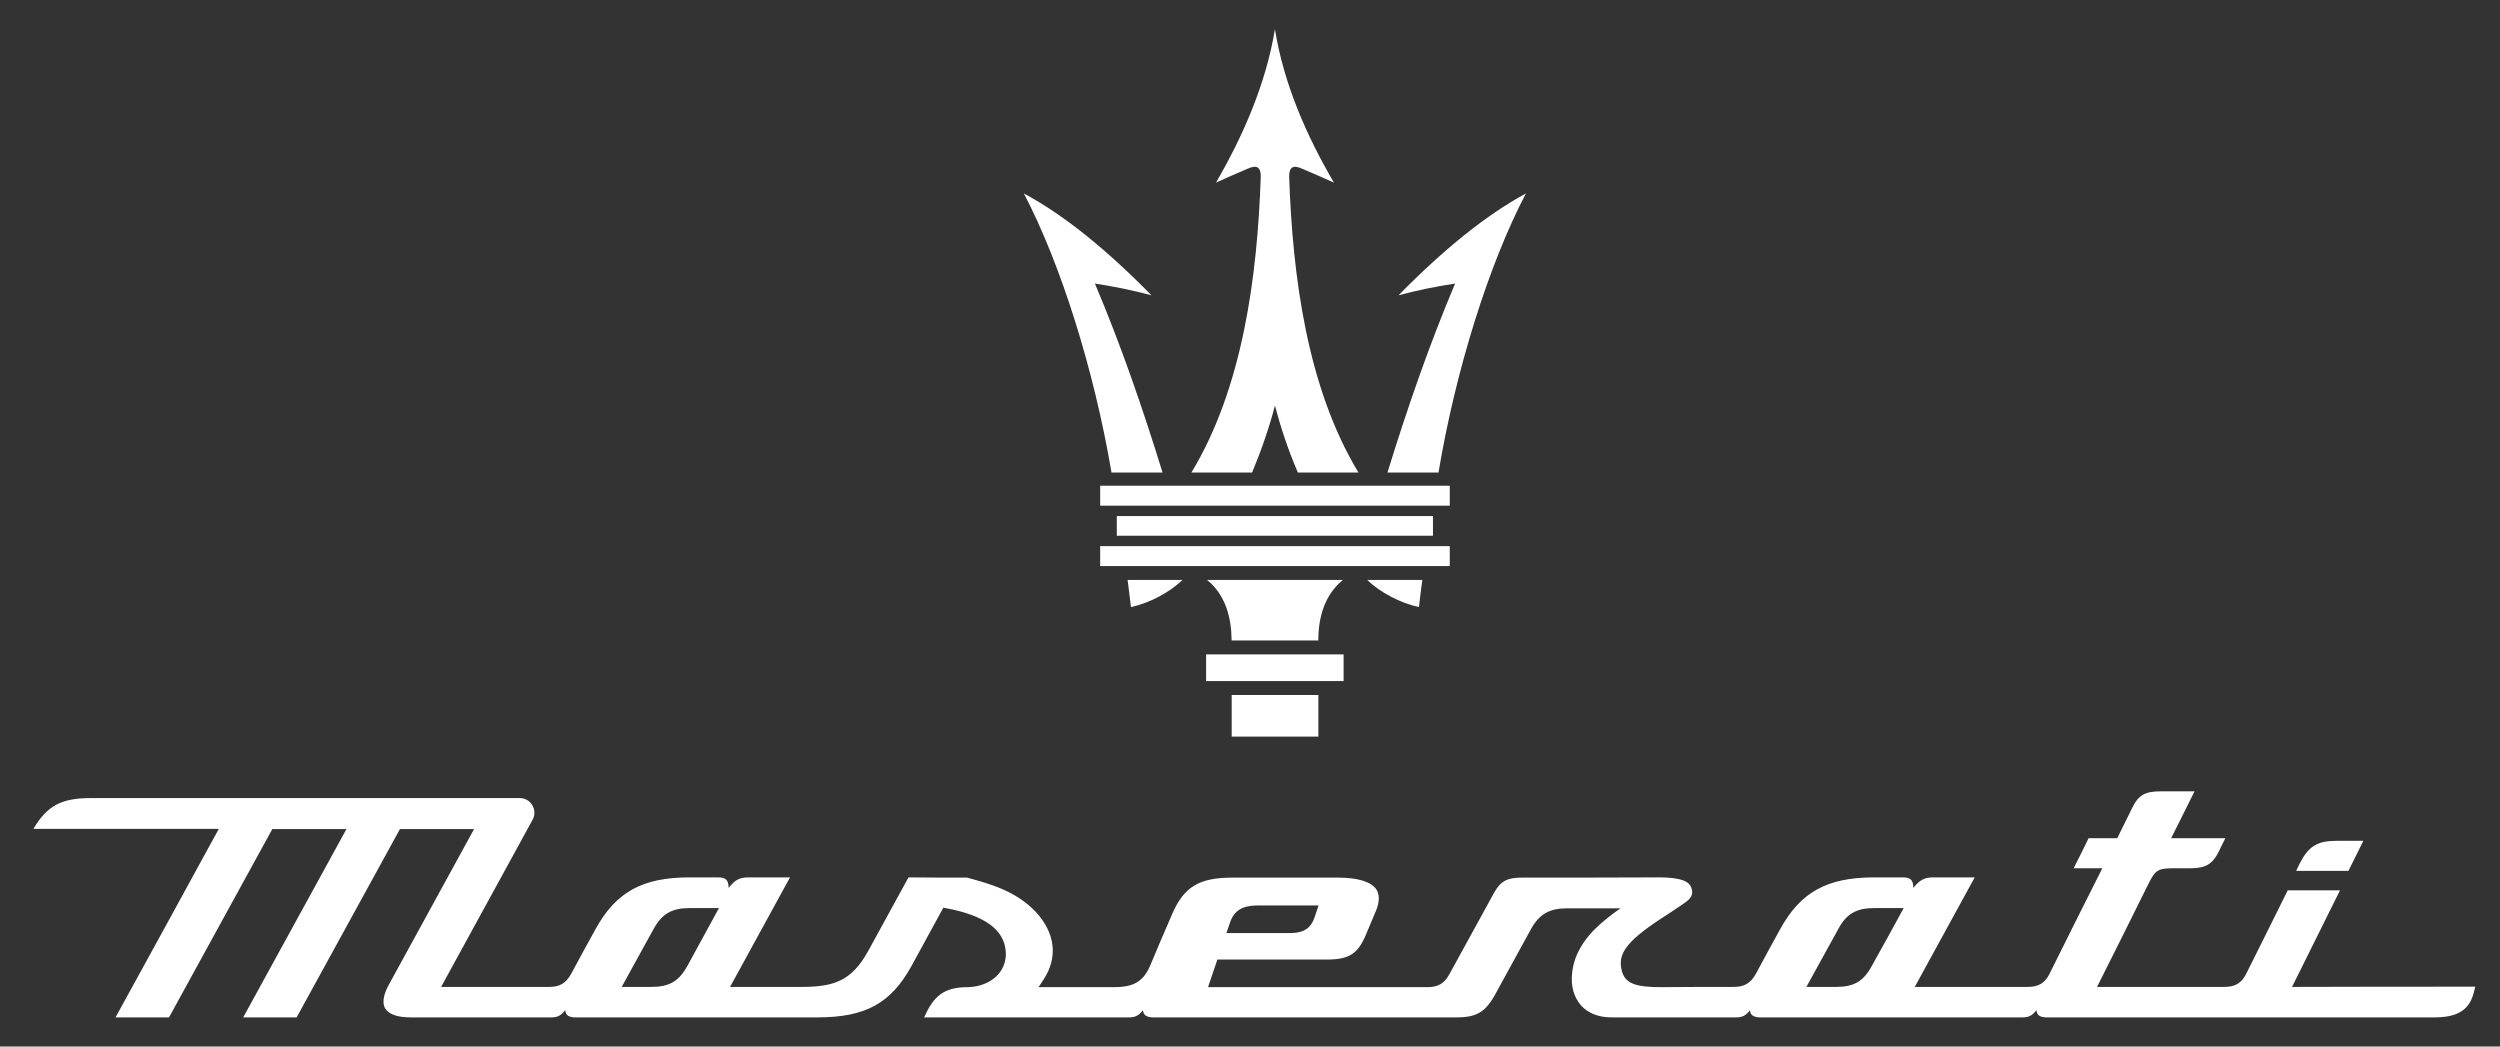 <svg width="43" height="18" viewBox="0 0 43 18" fill="none" xmlns="http://www.w3.org/2000/svg">
<rect x="0" y="0" width="43" height="18" fill="#333333" stroke="none"/>
<g clip-path="url(#clip0_554_1948)">
<path fill-rule="evenodd" clip-rule="evenodd" d="M40.393 14.979C40.095 14.979 39.792 14.979 39.494 14.979C39.515 14.933 39.535 14.892 39.556 14.851C39.705 14.557 39.858 14.462 40.19 14.462C40.343 14.462 40.496 14.462 40.65 14.462C40.567 14.632 40.48 14.805 40.393 14.979Z" fill="white"/>
<path fill-rule="evenodd" clip-rule="evenodd" d="M39.423 16.975C39.697 16.421 39.974 15.867 40.248 15.314C39.949 15.314 39.647 15.314 39.349 15.314C39.113 15.793 38.873 16.268 38.636 16.747C38.554 16.909 38.446 16.975 38.255 16.975C37.526 16.975 36.798 16.975 36.069 16.975C36.367 16.384 36.661 15.793 36.955 15.198C37.079 14.95 37.125 14.934 37.419 14.934C37.506 14.934 37.593 14.934 37.68 14.934C37.932 14.934 38.053 14.863 38.156 14.661C38.197 14.578 38.235 14.495 38.276 14.417C37.966 14.417 37.655 14.417 37.344 14.417C37.477 14.149 37.614 13.88 37.746 13.611C37.551 13.611 37.353 13.611 37.158 13.611C36.901 13.611 36.781 13.677 36.682 13.88C36.595 14.058 36.504 14.239 36.417 14.417C36.251 14.417 36.089 14.417 35.924 14.417C35.841 14.591 35.754 14.76 35.667 14.934C35.833 14.934 35.994 14.934 36.16 14.934C36.056 15.136 35.352 16.545 35.253 16.747C35.174 16.909 35.062 16.975 34.876 16.975C34.226 16.975 33.58 16.975 32.934 16.975C33.277 16.347 33.621 15.719 33.965 15.091C33.729 15.091 33.489 15.091 33.252 15.091C33.087 15.091 33.016 15.144 32.909 15.272C32.909 15.136 32.859 15.091 32.731 15.091C32.565 15.091 32.399 15.091 32.238 15.091C31.426 15.091 30.97 15.343 30.618 15.983C30.477 16.239 30.337 16.495 30.2 16.752C30.109 16.913 30.001 16.975 29.819 16.975C29.405 16.975 28.987 16.975 28.568 16.979C28.117 16.979 27.939 16.913 27.889 16.673C27.835 16.421 27.947 16.21 28.556 15.809C28.672 15.735 28.784 15.661 28.9 15.582C29.057 15.479 29.123 15.421 29.102 15.309C29.082 15.206 29.02 15.091 28.527 15.091C27.74 15.095 26.957 15.095 26.17 15.095C25.922 15.095 25.806 15.157 25.694 15.363C25.441 15.826 25.185 16.289 24.932 16.752C24.845 16.913 24.737 16.979 24.555 16.979C23.296 16.979 22.037 16.979 20.778 16.979C20.832 16.822 20.886 16.661 20.939 16.504C21.569 16.504 22.194 16.504 22.824 16.504C23.197 16.504 23.35 16.409 23.486 16.095C23.544 15.954 23.607 15.809 23.665 15.669C23.71 15.566 23.747 15.413 23.673 15.297C23.582 15.165 23.354 15.095 23.014 15.095C22.41 15.095 21.805 15.095 21.2 15.095C20.62 15.095 20.36 15.256 20.157 15.731C20.028 16.024 19.904 16.322 19.78 16.615C19.651 16.917 19.448 16.979 19.159 16.979C18.728 16.979 18.297 16.979 17.862 16.979C17.891 16.937 17.92 16.896 17.945 16.855C18.202 16.471 18.152 16.045 17.812 15.681C17.473 15.326 17.03 15.202 16.632 15.095C16.297 15.095 15.961 15.095 15.626 15.091C15.394 15.512 15.166 15.933 14.934 16.355C14.644 16.884 14.329 16.975 13.774 16.975C13.369 16.975 12.963 16.975 12.557 16.975C12.901 16.347 13.244 15.719 13.588 15.091C13.352 15.091 13.112 15.091 12.876 15.091C12.706 15.091 12.636 15.144 12.532 15.272C12.532 15.136 12.482 15.091 12.35 15.091C12.188 15.091 12.023 15.091 11.861 15.091C11.049 15.091 10.594 15.343 10.242 15.983C10.101 16.239 9.96 16.495 9.823 16.752C9.732 16.913 9.629 16.975 9.442 16.975C8.825 16.975 8.204 16.975 7.587 16.975C8.113 16.016 8.635 15.057 9.161 14.099C9.252 13.934 9.132 13.727 8.941 13.727C6.481 13.727 4.021 13.727 1.561 13.727C1.06 13.727 0.811 13.855 0.575 14.256C1.64 14.256 2.7 14.256 3.764 14.256C3.172 15.338 2.58 16.421 1.987 17.499C2.294 17.499 2.6 17.499 2.907 17.499C3.499 16.421 4.091 15.338 4.684 14.26C5.11 14.26 5.537 14.26 5.959 14.26C5.367 15.338 4.775 16.421 4.183 17.499C4.489 17.499 4.795 17.499 5.102 17.499C5.694 16.421 6.286 15.338 6.879 14.26C7.305 14.26 7.732 14.26 8.154 14.26C7.666 15.152 7.177 16.045 6.688 16.937C6.622 17.057 6.556 17.227 6.626 17.346C6.688 17.446 6.837 17.499 7.061 17.499C7.864 17.499 8.672 17.499 9.48 17.499C9.6 17.499 9.649 17.462 9.724 17.375C9.724 17.471 9.803 17.499 9.898 17.499C11.285 17.499 12.673 17.499 14.06 17.499C14.884 17.499 15.323 17.26 15.68 16.611C15.862 16.28 16.044 15.946 16.226 15.611C16.235 15.615 16.276 15.623 16.284 15.623C16.939 15.748 17.27 15.991 17.299 16.363C17.311 16.516 17.262 16.657 17.162 16.768C17.038 16.9 16.852 16.975 16.645 16.979C16.226 16.979 16.056 17.14 15.895 17.499C17.067 17.499 18.243 17.499 19.419 17.499C19.535 17.499 19.589 17.462 19.66 17.375C19.664 17.471 19.742 17.499 19.838 17.499C21.573 17.499 23.308 17.499 25.048 17.499C25.4 17.499 25.553 17.409 25.727 17.086C25.93 16.718 26.133 16.347 26.336 15.975C26.477 15.723 26.651 15.623 26.953 15.623C27.259 15.623 27.566 15.623 27.872 15.623C27.715 15.731 27.545 15.867 27.413 15.999C27.239 16.181 27.069 16.425 27.04 16.743C27.015 16.966 27.073 17.156 27.197 17.297C27.317 17.429 27.5 17.499 27.715 17.499C28.432 17.499 29.144 17.499 29.86 17.499C29.976 17.499 30.03 17.462 30.101 17.375C30.101 17.471 30.183 17.499 30.279 17.499C31.778 17.499 33.281 17.499 34.785 17.499C34.905 17.499 34.955 17.462 35.029 17.375C35.029 17.471 35.108 17.499 35.203 17.499C37.423 17.499 39.647 17.499 41.871 17.499C42.273 17.499 42.476 17.371 42.55 17.066C42.559 17.032 42.567 17.004 42.575 16.971C41.523 16.971 40.471 16.971 39.423 16.975ZM21.159 15.859C21.25 15.599 21.461 15.574 21.652 15.574C21.995 15.574 22.335 15.574 22.679 15.574C22.654 15.644 22.633 15.714 22.608 15.785C22.526 16.028 22.335 16.049 22.165 16.049C21.809 16.049 21.449 16.049 21.093 16.049C21.117 15.987 21.138 15.921 21.159 15.859ZM11.82 16.619C11.675 16.88 11.509 16.975 11.203 16.975C11.033 16.975 10.863 16.975 10.693 16.975C10.875 16.64 11.062 16.309 11.244 15.975C11.385 15.719 11.555 15.619 11.857 15.619C12.027 15.619 12.197 15.619 12.366 15.619C12.184 15.954 12.002 16.289 11.82 16.619ZM32.192 16.619C32.051 16.88 31.886 16.975 31.579 16.975C31.409 16.975 31.24 16.975 31.07 16.975C31.252 16.64 31.438 16.309 31.621 15.975C31.757 15.719 31.931 15.619 32.234 15.619C32.403 15.619 32.573 15.619 32.743 15.619C32.561 15.954 32.379 16.289 32.192 16.619Z" fill="white"/>
<path fill-rule="evenodd" clip-rule="evenodd" d="M20.745 11.714C20.745 11.562 20.745 11.409 20.745 11.256C21.143 11.256 21.536 11.256 21.93 11.256C22.323 11.256 22.716 11.256 23.11 11.256C23.11 11.409 23.11 11.562 23.11 11.714C22.716 11.714 22.323 11.714 21.93 11.714C21.536 11.714 21.143 11.714 20.745 11.714Z" fill="white"/>
<path fill-rule="evenodd" clip-rule="evenodd" d="M21.93 12.669C22.179 12.669 22.427 12.669 22.676 12.669C22.676 12.429 22.676 12.194 22.676 11.954C22.427 11.954 22.179 11.954 21.93 11.954C21.682 11.954 21.433 11.954 21.185 11.954C21.185 12.194 21.185 12.429 21.185 12.669C21.433 12.669 21.682 12.669 21.93 12.669Z" fill="white"/>
<path fill-rule="evenodd" clip-rule="evenodd" d="M21.184 11.016C21.18 10.624 21.081 10.235 20.762 9.975C21.151 9.975 21.54 9.975 21.93 9.975C22.319 9.975 22.708 9.975 23.098 9.975C22.779 10.235 22.675 10.624 22.675 11.016C22.427 11.016 22.178 11.016 21.93 11.016C21.681 11.016 21.433 11.016 21.184 11.016Z" fill="white"/>
<path fill-rule="evenodd" clip-rule="evenodd" d="M19.209 9.215C19.209 9.103 19.209 8.988 19.209 8.876C20.116 8.876 21.023 8.876 21.93 8.876C22.837 8.876 23.744 8.876 24.647 8.876C24.647 8.988 24.647 9.103 24.647 9.215C23.744 9.215 22.837 9.215 21.93 9.215C21.023 9.215 20.116 9.215 19.209 9.215Z" fill="white"/>
<path fill-rule="evenodd" clip-rule="evenodd" d="M19.453 10.442C19.771 10.372 20.111 10.194 20.339 9.975C20.024 9.975 19.709 9.975 19.395 9.975C19.415 10.128 19.432 10.285 19.453 10.442Z" fill="white"/>
<path fill-rule="evenodd" clip-rule="evenodd" d="M24.406 10.442C24.087 10.372 23.743 10.194 23.516 9.975C23.834 9.975 24.149 9.975 24.464 9.975C24.443 10.128 24.423 10.285 24.406 10.442Z" fill="white"/>
<path fill-rule="evenodd" clip-rule="evenodd" d="M19.118 8.128C18.82 6.368 18.244 4.534 17.61 3.327C18.294 3.695 19.023 4.282 19.805 5.079C19.478 4.992 19.155 4.926 18.832 4.877C19.284 5.943 19.656 7.029 19.996 8.128C19.702 8.128 19.412 8.128 19.118 8.128Z" fill="white"/>
<path fill-rule="evenodd" clip-rule="evenodd" d="M24.742 8.128C25.036 6.368 25.612 4.534 26.246 3.327C25.567 3.695 24.837 4.282 24.055 5.079C24.378 4.992 24.705 4.926 25.028 4.877C24.577 5.943 24.204 7.029 23.864 8.128C24.154 8.128 24.448 8.128 24.742 8.128Z" fill="white"/>
<path fill-rule="evenodd" clip-rule="evenodd" d="M18.923 8.698C18.923 8.583 18.923 8.467 18.923 8.355C19.925 8.355 20.927 8.355 21.93 8.355C22.932 8.355 23.934 8.355 24.936 8.355C24.936 8.467 24.936 8.583 24.936 8.698C23.934 8.698 22.932 8.698 21.93 8.698C20.927 8.698 19.925 8.698 18.923 8.698Z" fill="white"/>
<path fill-rule="evenodd" clip-rule="evenodd" d="M20.915 3.141C21.378 2.344 21.776 1.439 21.929 0.501C22.078 1.439 22.476 2.344 22.944 3.141C22.778 3.067 22.6 2.988 22.406 2.906C22.24 2.827 22.169 2.873 22.174 3.046C22.232 4.74 22.48 6.666 23.366 8.128C23.018 8.128 22.671 8.128 22.323 8.128C22.157 7.74 22.029 7.356 21.929 6.976C21.83 7.356 21.697 7.74 21.536 8.128C21.188 8.128 20.84 8.128 20.492 8.128C21.378 6.666 21.627 4.74 21.685 3.046C21.689 2.873 21.619 2.827 21.449 2.906C21.254 2.988 21.08 3.067 20.915 3.141Z" fill="white"/>
<path fill-rule="evenodd" clip-rule="evenodd" d="M18.923 9.736C18.923 9.62 18.923 9.508 18.923 9.393C19.925 9.393 20.927 9.393 21.93 9.393C22.932 9.393 23.934 9.393 24.936 9.393C24.936 9.508 24.936 9.62 24.936 9.736C23.934 9.736 22.932 9.736 21.93 9.736C20.927 9.736 19.925 9.736 18.923 9.736Z" fill="white"/>
</g>
<defs>
<clipPath id="clip0_554_1948">
<rect width="43" height="18" fill="white"/>
</clipPath>
</defs>
</svg>
